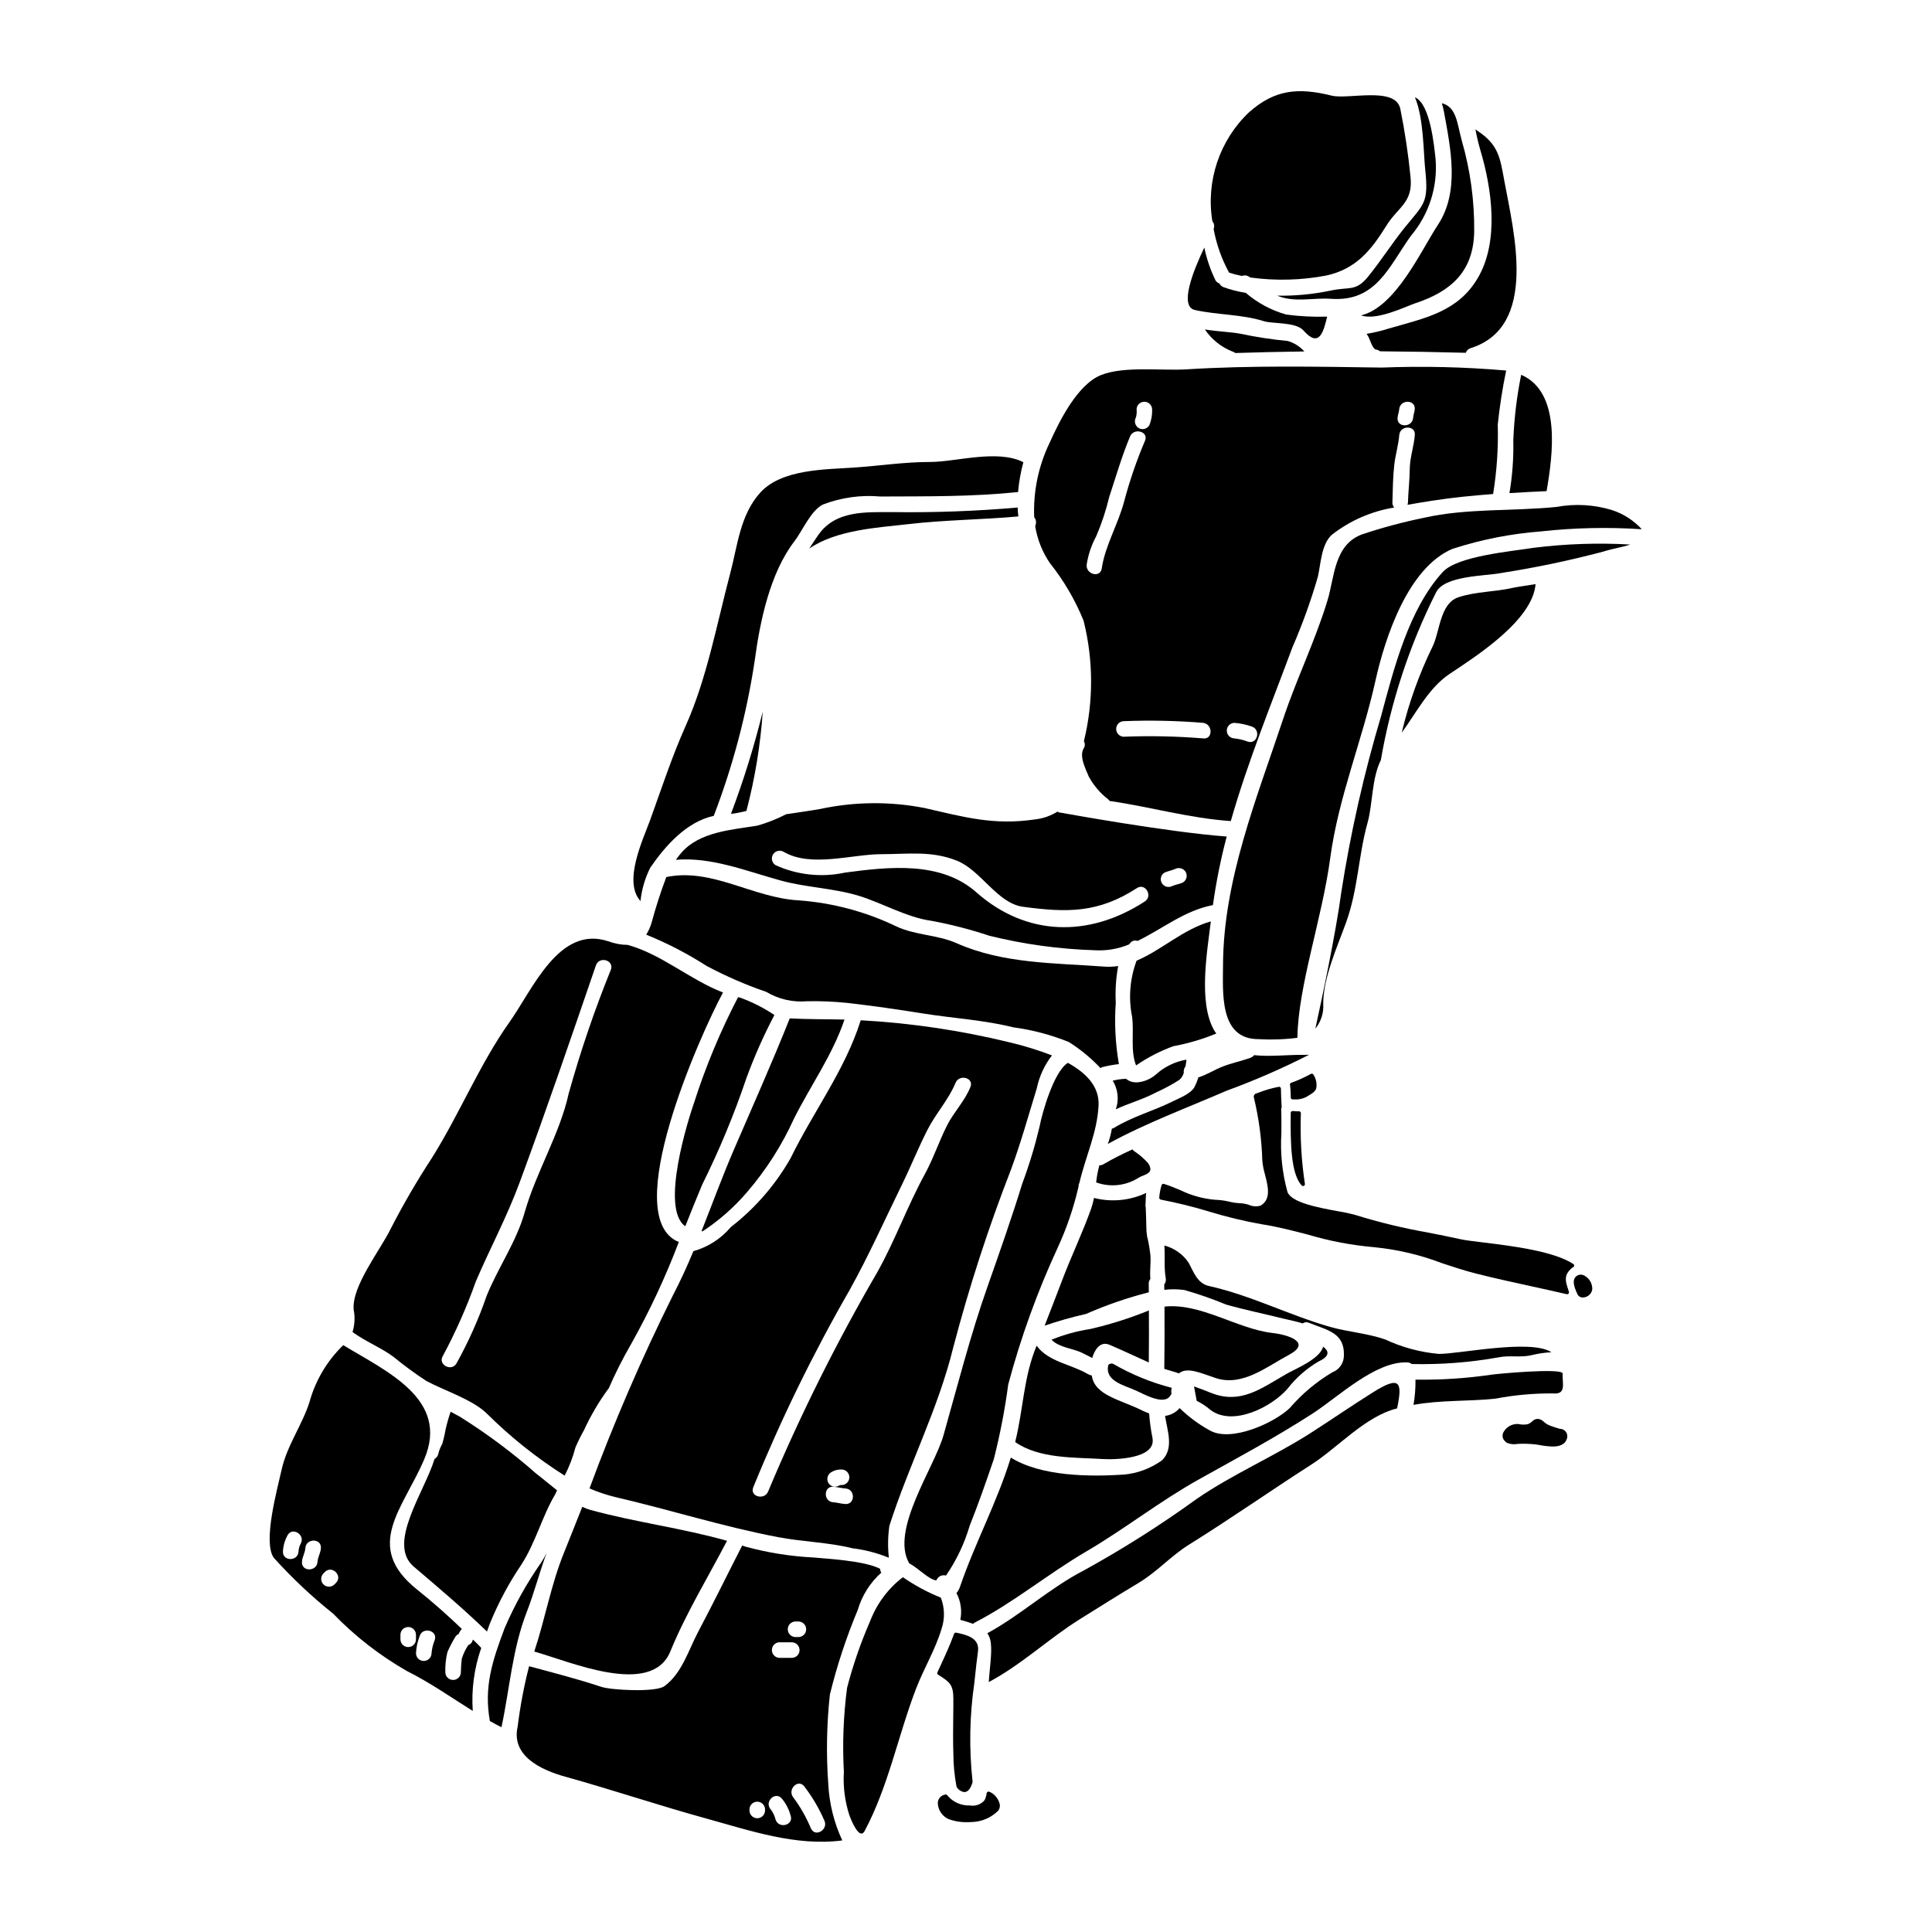 <?xml version="1.0" encoding="UTF-8"?>
<!-- Uploaded to: ICON Repo, www.iconrepo.com, Generator: ICON Repo Mixer Tools -->
<svg fill="#000000" width="800px" height="800px" version="1.1" viewBox="144 144 512 512" xmlns="http://www.w3.org/2000/svg">
 <g>
  <path d="m384.95 558.3c2.473 1.32 4.977 4.094 7.008 4.508 0.055 0 0.137-0.027 0.191 0 0.391-1.023 1.504-1.578 2.555-1.27 2.769-4.039 4.883-8.488 6.266-13.184 2.309-5.797 4.398-11.789 6.402-17.668h0.004c1.652-6.519 2.93-13.125 3.816-19.789 3.312-12.414 7.688-24.523 13.082-36.188 2.344-5.066 4.164-10.363 5.441-15.797 0.023-0.164 0.078-0.305 0.109-0.441-0.004-0.371 0.078-0.738 0.246-1.07 1.621-6.894 4.699-13.273 5.059-20.387 0.273-5.117-3.352-8.711-8.137-11.348-3.734 2.305-6.84 13.355-7.504 16.926v-0.004c-1.215 5.129-2.746 10.176-4.59 15.113-2.801 9.094-6.016 18.215-9.176 27.203-4.539 12.859-7.965 26.297-11.676 39.43-2.445 8.629-14.148 25.09-9.125 33.91 0.027 0.027 0.027 0.027 0.027 0.055z"/>
  <path d="m472.82 232.47c-2.008-0.441-5.828-0.578-9.508-1.156h-0.004c1.805 2.668 4.387 4.723 7.391 5.879 0.246 0.07 0.469 0.191 0.66 0.359 6.106-0.195 12.207-0.332 18.301-0.414-1.176-1.32-2.699-2.281-4.394-2.773-4.184-0.398-8.336-1.031-12.445-1.895z"/>
  <path d="m449.41 525.03c-0.426-2.133-0.719-4.293-0.879-6.461-0.637-0.227-1.262-0.488-1.867-0.785-5.664-2.859-12.594-3.938-13.328-9.262-0.379-0.066-0.738-0.199-1.07-0.395-4.43-2.609-10.414-3.215-13.547-7.504-3.465 8.246-3.519 16.793-5.637 25.336-0.027 0.062-0.047 0.129-0.051 0.195 6.402 4.481 15.828 4.039 23.273 4.508 2.941 0.191 14.262 0.016 13.105-5.633z"/>
  <path d="m438 500.37c3.519 1.484 6.953 3.148 10.441 4.699 0.055-4.613 0.055-9.203 0.031-13.777h-0.031c-5.043 2.055-10.242 3.699-15.551 4.918-3.508 0.539-6.945 1.488-10.234 2.832 2.117 2.141 5.688 2.25 8.242 3.543 0.855 0.441 1.703 0.855 2.559 1.289 0.559-2.008 2.043-4.566 4.543-3.504z"/>
  <path d="m338.34 449.02c-2.996 6.981-5.606 14.121-8.406 21.184 0.078 0.039 0.152 0.082 0.219 0.137 4.492-2.949 8.535-6.527 12.008-10.629 4.941-5.777 9.051-12.227 12.199-19.148 4.426-8.875 10.234-16.875 13.438-26.371-4.836-0.109-9.754-0.055-14.508-0.305-4.672 11.746-9.918 23.453-14.949 35.133z"/>
  <path d="m434.49 457.35c3.758 1.367 7.934 0.898 11.293-1.266 1.484-0.91 4.328-0.988 2.477-3.844-1.121-1.238-2.394-2.328-3.789-3.246-0.168-0.109-0.219-0.277-0.332-0.395v0.004c-2.644 1.168-5.223 2.481-7.723 3.934-0.324 0.195-0.695 0.289-1.074 0.277-0.402 1.488-0.684 3.004-0.852 4.535z"/>
  <path d="m516.11 204.5c-3.324 4.148-6.211 8.711-9.594 12.859-3.293 4.012-4.945 2.555-9.914 3.656h0.004c-4.644 0.969-9.383 1.418-14.129 1.344 4.59 1.898 9.504 0.496 14.262 0.828 11.953 0.852 15.281-8.461 21.133-16.652v-0.004c4.828-5.676 7.191-13.043 6.562-20.469-0.355-3.148-1.375-14.613-5.469-16.262 2.34 5.356 2.277 14.957 2.719 19.016 0.984 9.113-0.309 9.145-5.574 15.684z"/>
  <path d="m448.12 472.16c-0.105-0.262-0.164-0.543-0.164-0.824-0.121-0.707-0.176-1.426-0.164-2.141 0-1.574-0.109-3.41-0.164-5.25v-0.004c-0.094-0.34-0.102-0.695-0.027-1.043 0-0.934 0.055-1.871 0.137-2.754-4.312 2.035-9.203 2.5-13.824 1.32-0.16 0.902-0.391 1.797-0.684 2.668-2.309 6.512-5.328 12.75-7.777 19.23-1.539 4.016-3.051 7.996-4.617 11.953 3.594-1.238 7.254-2.273 10.965-3.106 5.383-2.367 10.953-4.285 16.648-5.742-0.027-0.789 0-1.512-0.027-2.277-0.004-0.461 0.152-0.91 0.441-1.266-0.191-2.035 0.137-4.016 0.027-6.074-0.16-1.578-0.418-3.144-0.77-4.691z"/>
  <path d="m465.62 204.66c0.727 4.016 2.094 7.894 4.043 11.484 0 0.027 0.008 0.059 0.031 0.082 1.121 0.379 2.269 0.68 3.434 0.906 0.562-0.238 1.203-0.199 1.73 0.109 0.191 0.082 0.332 0.219 0.496 0.305l-0.004-0.004c6.699 0.918 13.5 0.742 20.141-0.523 7.871-1.73 11.871-6.691 15.938-13.246 3.106-4.973 7.086-6.07 6.375-12.859l0.004 0.004c-0.602-6.086-1.512-12.141-2.723-18.137-1.336-5.961-13.797-2.336-18.195-3.438-8.957-2.227-15.137-1.574-21.898 4.426-7.812 7.43-11.441 18.238-9.699 28.879 0.488 0.551 0.613 1.332 0.328 2.012z"/>
  <path d="m460.65 226.15c5.902 1.32 12.418 1.125 18.191 2.941 2.391 0.789 8.574 0.164 10.605 2.5 4.231 4.836 5.332 0.164 6.266-3.68v-0.004c-3.629 0.117-7.258-0.066-10.855-0.551-3.945-1.113-7.602-3.07-10.715-5.742-2.012-0.32-3.984-0.824-5.902-1.512-0.473-0.188-0.863-0.539-1.098-0.988-0.453-0.141-0.832-0.457-1.047-0.879-1.336-2.742-2.32-5.641-2.938-8.629-2.891 6.047-6.738 15.582-2.508 16.543z"/>
  <path d="m544.02 274.68c3.297-0.191 6.566-0.395 9.84-0.523 1.648-9.504 3.961-26.215-6.731-30.832-1.164 5.723-1.859 11.531-2.09 17.367 0.105 4.684-0.234 9.367-1.02 13.988z"/>
  <path d="m490.92 423.52c-0.273 0.023-0.551 0.035-0.824 0.027-4.59-0.082-9.422 0.551-13.742 0.082-0.266 0.328-0.617 0.574-1.016 0.719-2.477 0.879-4.891 1.348-7.336 2.305-2.277 0.879-4.176 2.199-6.426 2.859-0.258 0.895-0.609 1.758-1.047 2.582-0.988 1.785-4.012 2.914-5.715 3.766-5.117 2.555-10.77 4.066-15.633 7.062h-0.004c-0.164 0.086-0.34 0.152-0.523 0.191-0.23 1.375-0.586 2.731-1.07 4.039 9.945-5.469 21.02-9.562 31.379-14.066 7.504-2.742 14.836-5.938 21.957-9.566z"/>
  <path d="m504.7 227.58c4.148 1.484 11.762-2.34 14.371-3.215 9.531-3.148 15.414-8.461 15.605-18.961 0.09-8.168-1.02-16.305-3.293-24.152-1.238-4.535-1.375-8.93-5.277-9.895 0.23 0.73 0.414 1.473 0.547 2.227 1.816 9.863 4.207 21.215-1.594 30.004-4.449 6.766-11.156 21.766-20.359 23.992z"/>
  <path d="m535.64 217.66c-5.277 8.984-13.906 10.605-23.715 13.438-1.887 0.602-3.812 1.059-5.769 1.371 0.227 0.324 0.43 0.664 0.605 1.016 0.273 0.602 1.094 3.106 1.867 3.148 0.406 0.043 0.789 0.203 1.102 0.465 7.582 0.055 15.137 0.191 22.723 0.395 0.203-0.598 0.684-1.059 1.293-1.234 17.969-5.66 11.414-30.75 8.902-44.406-1.102-6.043-1.539-9.531-7.117-13.188-0.168-0.109-0.332-0.246-0.523-0.395 0.328 1.816 0.75 3.613 1.262 5.387 3.106 10.344 5.086 24.266-0.629 34.004z"/>
  <path d="m325.61 468.97c1.457-3.68 2.941-7.363 4.477-11.02h-0.004c4.535-9.125 8.445-18.543 11.711-28.195 2.098-5.75 4.582-11.352 7.43-16.766-2.816-1.895-5.859-3.434-9.051-4.59-0.191-0.059-0.383-0.105-0.578-0.137-0.004 0.02-0.012 0.039-0.027 0.055-4.644 8.926-8.523 18.23-11.598 27.816-1.414 4.039-9.16 28.137-2.359 32.836z"/>
  <path d="m465.07 513.18c-1.539-0.633-3.106-1.211-4.644-1.758 0.246 1.262 0.469 2.527 0.715 3.816 1.316 0.645 2.543 1.461 3.652 2.418 6.019 4.504 16.352-0.91 20.418-5.637 2.254-2.891 5.031-5.332 8.188-7.195 3.188-1.457 2.754-2.828 1.234-3.938-0.824 3.324-7.641 5.992-9.676 7.199-6.754 3.879-12.145 8.117-19.887 5.094z"/>
  <path d="m481.18 497.25c-9.289-1.074-19.07-8.027-28.574-6.984 0.027 5.512 0.027 10.965-0.055 16.488 1.285 0.441 2.637 0.742 3.871 1.207 2.223-1.812 5.824-0.055 9.754 1.238 7.086 2.336 13.52-3.023 19.457-6.184 6.125-3.293-0.387-5.328-4.453-5.766z"/>
  <path d="m396.65 500.98c4.172-15.891 9.246-31.527 15.199-46.84 2.637-7.086 4.699-14.535 6.922-21.762 0.66-3.16 2.031-6.129 4.012-8.684-3.691-1.414-7.473-2.582-11.32-3.484-12.914-3.148-26.09-5.098-39.359-5.828-4.141 13.168-12.523 24.141-18.551 36.48-4.023 7.102-9.422 13.332-15.879 18.328-2.586 3.074-6.043 5.297-9.91 6.379-1.645 3.938-3.41 7.832-5.383 11.621h-0.004c-8.301 16.672-15.695 33.781-22.148 51.254 2.188 0.949 4.449 1.711 6.766 2.277 14.344 3.32 28.629 7.871 43.168 10.629 6.566 1.266 13.328 1.352 19.809 2.969l-0.004-0.004c3.297 0.406 6.523 1.25 9.594 2.504-0.316-2.812-0.27-5.66 0.137-8.461 5.109-16.023 12.914-30.863 16.953-47.379zm-28.602 41.605c-1.102-0.055-2.144-0.395-3.215-0.469-2.637-0.137-2.664-4.258 0-4.121 1.07 0.082 2.113 0.395 3.215 0.465 2.637 0.137 2.637 4.258 0 4.125zm-3.793-8.41-0.004-0.004c0.852-0.539 1.852-0.801 2.859-0.738 1.102 0.047 1.973 0.957 1.973 2.059 0 1.105-0.871 2.016-1.973 2.062-0.273-0.043-0.555 0.016-0.789 0.164-0.469 0.277-1.031 0.355-1.555 0.215-0.527-0.141-0.977-0.484-1.25-0.957-0.543-0.98-0.219-2.219 0.734-2.805zm12.34-53.195-0.004-0.004c-10.926 18.77-20.621 38.227-29.016 58.254-0.961 2.445-4.949 1.402-3.957-1.07 7.336-18.016 15.883-35.516 25.586-52.371 5.027-9.055 9.262-18.5 13.777-27.754 2.363-4.809 4.371-9.84 6.789-14.59 2.195-4.328 5.606-7.996 7.445-12.449 0.988-2.445 4.973-1.375 3.957 1.07-1.539 3.82-4.328 6.516-6.156 10.113-2.199 4.328-3.652 8.852-5.965 13.055-4.57 8.379-7.82 17.414-12.461 25.742z"/>
  <path d="m437.73 505.71c-1.074 4.285 4.121 5.356 7.336 6.812 1.926 0.828 7.445 4.121 9.121 1.289 0.109-0.16 0.191-0.305 0.277-0.438l-0.004 0.004c-0.082-0.445-0.082-0.902 0-1.352 0.004-0.082 0.023-0.164 0.055-0.242-5.402-1.387-10.586-3.504-15.414-6.297-0.453-0.246-1.02-0.152-1.371 0.223z"/>
  <path d="m505.05 285.58c-7.531 2.719-7.367 11.348-9.234 17.477-3.242 10.719-8.219 20.828-11.762 31.461-6.949 20.883-15.824 42.59-15.938 65.086-0.027 7.445-1.043 19.781 9.367 19.781h0.004c3.445 0.203 6.906 0.086 10.332-0.359 0.191-13.652 6.543-31.598 8.684-47.48 2.172-16.266 8.438-31.094 11.98-47.043 2.582-11.68 8.711-30.113 20.469-35.062l-0.004 0.004c7.606-2.461 15.473-4.012 23.441-4.617 8.867-0.977 17.805-1.168 26.707-0.574-2.141-2.324-4.836-4.062-7.832-5.055-4.785-1.477-9.859-1.77-14.781-0.855-11.32 1.152-23.93 0.332-35.031 2.859-5.551 1.125-11.027 2.59-16.402 4.379z"/>
  <path d="m488.59 438.64c-0.172-0.133-0.395-0.18-0.605-0.125-0.066 0.008-0.133 0.008-0.195 0-0.086 0-0.191 0-0.395-0.031-0.199-0.031-0.613-0.055-0.844-0.055-0.27 0-0.488 0.215-0.492 0.484-0.098 8.082 0.043 16.219 2.914 19.25 0.094 0.098 0.219 0.152 0.355 0.156 0.074-0.004 0.152-0.02 0.223-0.055 0.195-0.098 0.301-0.312 0.258-0.527-0.938-6.203-1.293-12.484-1.062-18.758-0.008-0.129-0.062-0.25-0.156-0.34z"/>
  <path d="m490.8 434.32c0.863-0.492 2.039-1.18 2.074-2.262 0.113-1.172-0.184-2.344-0.832-3.32-0.145-0.203-0.418-0.266-0.637-0.145-1.68 0.926-3.43 1.715-5.234 2.363-0.223 0.078-0.359 0.309-0.32 0.547 0.008 0.043 0.023 0.086 0.043 0.129 0.117 1.074 0.172 2.152 0.168 3.231 0.004 0.129 0.059 0.254 0.152 0.348 0.09 0.086 0.215 0.137 0.34 0.137h0.371c1.18 0.094 2.363-0.16 3.402-0.73 0.145-0.109 0.301-0.199 0.473-0.297z"/>
  <path d="m316.66 388.59c-0.328 1.09-0.801 2.133-1.398 3.106 5.582 2.262 10.945 5.043 16.02 8.301 5.074 2.703 10.355 5 15.797 6.867 3.266 1.949 7.066 2.816 10.855 2.473 3.523-0.062 7.043 0.086 10.551 0.441 6.953 0.789 13.492 1.754 20.254 2.828 7.938 1.262 15.988 1.703 23.82 3.652 5.035 0.676 9.965 1.977 14.672 3.879 3.086 1.941 5.91 4.269 8.41 6.922 0.164-0.125 0.352-0.219 0.551-0.277 1.422-0.355 2.871-0.617 4.328-0.785-0.934-5.379-1.211-10.852-0.828-16.297-0.168-3.246 0.043-6.5 0.637-9.695-1.191 0.188-2.398 0.246-3.602 0.164-13.215-0.992-26.871-0.715-39.289-6.238-5.117-2.254-10.855-2.035-15.969-4.453-8.094-3.887-16.848-6.219-25.801-6.871-12.145-0.656-23-8.684-35.086-6.18-1.512 3.984-2.82 8.043-3.922 12.164z"/>
  <path d="m450.21 433.58c2.176-0.973 4.281-2.102 6.297-3.379 0.578-0.492 0.996-1.141 1.207-1.871-0.082-0.625 0.086-1.254 0.469-1.758 0.109-0.602 0.164-1.207 0.242-1.754h0.004c-3.047 0.516-5.879 1.898-8.16 3.981-1.895 1.676-5.742 3.023-7.871 1.07-0.055 0-0.109 0.027-0.164 0.027h-0.004c-1.129 0.055-2.254 0.219-3.352 0.492 1.414 2.273 1.719 5.066 0.82 7.586 3.477-1.621 7.106-2.582 10.512-4.394z"/>
  <path d="m298.31 543.32c-1.574 3.984-3.148 7.965-4.754 11.926-3.519 8.574-5.086 17.777-7.969 26.434 9.48 2.637 31.051 12.172 36.055-0.027 4.066-9.945 10-19.703 15.027-29.32-11.922-3.383-24.344-4.922-36.211-8.191l-0.004 0.004c-0.738-0.211-1.457-0.484-2.144-0.824z"/>
  <path d="m465.71 416.95c-4.125-7.336-1.844-20.469-0.828-28.77-7.281 2.031-13.078 7.637-19.68 10.41v0.004c-1.773 4.758-2.184 9.914-1.18 14.895 0.547 4.121-0.496 8.875 1.043 12.859 3.066-2.117 6.394-3.828 9.898-5.098 3.898-0.723 7.711-1.848 11.375-3.356-0.23-0.301-0.441-0.617-0.629-0.945z"/>
  <path d="m413.88 280.86c-0.105-0.781-0.168-1.57-0.188-2.363-11.066 0.969-22.172 1.375-33.277 1.211-7.117 0.027-15.004-0.465-19.566 6.074-0.852 1.234-1.645 2.418-2.391 3.602 7.117-4.949 18.105-5.555 26.074-6.461 9.734-1.152 19.57-1.18 29.348-2.062z"/>
  <path d="m323.12 371.86c9.34-0.789 18.465 2.914 27.613 5.441 6.867 1.926 14.012 2.008 20.938 4.121 6.32 1.969 12.637 5.688 19.125 6.598v-0.004c5.203 0.961 10.332 2.285 15.352 3.957 9.121 2.262 18.461 3.551 27.855 3.848 3.148 0.199 6.301-0.324 9.207-1.539 0.102-0.141 0.215-0.27 0.332-0.395 0.445-0.574 1.219-0.789 1.898-0.523 6.512-3.106 12.445-8.078 20.004-9.504l-0.004-0.004c0.852-6.121 2.07-12.188 3.652-18.164-15.883-1.18-43.801-6.297-43.801-6.297h0.004c-0.379-0.004-0.746-0.109-1.07-0.301-1.801 1.125-3.828 1.828-5.938 2.059-10.938 1.621-18.848-0.629-29.266-3.023v0.004c-9.172-1.793-18.613-1.699-27.75 0.273-1.43 0.277-8.902 1.375-8.926 1.375h-0.004c-2.438 1.262-4.996 2.273-7.637 3.023-6.789 1.098-15.254 1.621-20.074 7.117v-0.004c-0.539 0.621-1.043 1.27-1.512 1.941zm129.5 3.383c0.906-0.395 1.867-0.551 2.754-0.938 0.992-0.535 2.227-0.215 2.828 0.738 0.281 0.477 0.359 1.039 0.219 1.574-0.141 0.531-0.484 0.984-0.961 1.262-0.883 0.395-1.867 0.547-2.754 0.906-0.98 0.555-2.227 0.227-2.805-0.742-0.277-0.465-0.355-1.023-0.223-1.551 0.137-0.527 0.477-0.977 0.945-1.25zm-100.95-5.512c7.227 4.258 18.078 0.633 25.977 0.633 7.086 0 13.219-0.965 19.949 1.73 6.375 2.555 10.691 11.266 17.453 12.203 11.703 1.574 19.949 1.73 30.254-4.945 2.223-1.457 4.281 2.113 2.086 3.543-14.836 9.648-31.461 9.262-44.676-2.445-9.371-8.297-23.191-6.758-34.812-5.195l-0.012 0.004c-6.16 1.324-12.586 0.633-18.328-1.969-0.98-0.582-1.301-1.852-0.715-2.832 0.582-0.977 1.848-1.297 2.828-0.715z"/>
  <path d="m337.71 359.69c1.383-0.164 2.754-0.43 4.098-0.789 2.266-8.621 3.715-17.434 4.328-26.324-2.262 9.199-5.078 18.25-8.426 27.113z"/>
  <path d="m392.84 587.95c2.754 1.785 3.809 2.453 3.809 6.203 0 1.598 0 3.203-0.031 4.805-0.039 3.172-0.074 6.453 0.031 9.676 0.004 2.957 0.285 5.902 0.832 8.809 0.016 0.078 0.051 0.152 0.105 0.215 0.434 0.695 1.156 1.16 1.969 1.262 0.094 0.004 0.188-0.008 0.277-0.027 0.789-0.16 1.434-1.008 1.906-2.586 0.016-0.07 0.016-0.145 0-0.219-0.949-8.68-0.789-17.441 0.473-26.082l0.199-1.855c0.227-2.129 0.461-4.328 0.762-6.453 0.527-3.684-3.09-4.461-5.769-5.031l0.004 0.004c-0.242-0.051-0.48 0.082-0.566 0.312-1.02 2.836-2.301 5.621-3.543 8.312l-0.875 1.898c-0.102 0.223-0.023 0.488 0.184 0.617z"/>
  <path d="m406.22 618.84h-0.035c-0.141-0.066-0.305-0.066-0.445 0-0.141 0.074-0.234 0.211-0.258 0.367-0.082 0.641-0.27 1.266-0.555 1.848-0.93 1.129-2.394 1.668-3.836 1.41-2.301 0.109-4.516-0.859-6-2.621-0.098-0.207-0.328-0.32-0.555-0.27-1.086 0.141-1.922 1.023-2.012 2.113 0.004 1.844 1.062 3.527 2.723 4.328 1.602 0.625 3.312 0.922 5.027 0.875 0.492 0 0.961 0 1.406-0.039 2.586-0.102 5.035-1.176 6.859-3.012 0.469-0.621 0.57-1.441 0.266-2.156-0.422-1.27-1.363-2.305-2.586-2.844z"/>
  <path d="m507.84 512.99c-5.656 3.543-11.129 7.336-16.758 10.934-9.645 6.129-20.469 10.801-29.844 17.227v0.004c-9.582 6.938-19.586 13.281-29.949 18.992-9.125 4.695-16.676 11.809-25.637 16.676 1.348 1.898 1.152 4.723 0.629 9.945-0.109 0.988-0.16 2.008-0.242 2.996 8.684-4.617 15.883-11.512 24.152-16.676 5.164-3.242 10.359-6.488 15.578-9.621 4.809-2.887 8.602-7.172 13.273-10.086 11.043-6.867 21.602-14.289 32.535-21.293 7.008-4.508 14.344-12.836 22.668-14.84 1.469-7.039 0.805-8.789-6.406-4.258z"/>
  <path d="m288.86 555.55c-0.41 0.852-0.879 1.68-1.398 2.473-3.82 5.449-7.07 11.277-9.703 17.391-3.32 8.793-5.551 15.66-3.938 24.676 1.016 0.578 2.031 1.125 3.074 1.648 2.199-10.277 2.863-20.719 6.734-30.637 1.961-5.059 3.336-10.441 5.231-15.551z"/>
  <path d="m550 503.1c1.688-0.406 3.406-0.656 5.141-0.742-5.469-3.598-24.703 0.523-29.871 0.441-4.91-0.445-9.703-1.738-14.168-3.824-4.754-1.648-9.758-1.969-14.562-3.32-10.797-3.078-21.129-8.41-32.176-10.855-3.078-0.684-4.066-3.789-5.356-6.156h-0.004c-1.516-2.258-3.801-3.879-6.434-4.562 0.219 2.918-0.133 5.801 0.359 8.633 0.125 0.586-0.02 1.203-0.395 1.672 0 0.469 0 0.965 0.023 1.43 1.773-0.215 3.566-0.195 5.336 0.055 3.742 1.07 7.422 2.356 11.02 3.848 5.141 1.457 10.195 2.473 15.352 3.762 1.484 0.359 3.297 0.715 4.973 1.234l-0.004 0.004c0.48-0.352 1.113-0.414 1.652-0.16 4.891 1.969 9.445 2.609 9.262 8.629l-0.004-0.004c0.027 1.988-1.191 3.777-3.047 4.481-4.266 2.531-8.09 5.742-11.32 9.504-4.066 3.902-15.582 9.18-21.215 5.879v0.004c-2.898-1.594-5.57-3.574-7.941-5.883-0.996 1.137-2.375 1.871-3.871 2.062 0.629 4.039 2.391 8.574-0.789 11.758-2.981 2.148-6.481 3.461-10.137 3.797-8.984 0.578-21.844 0.523-29.949-4.508-3.602 11.762-9.48 22.59-13.438 34.156-0.207 0.641-0.535 1.234-0.961 1.754 1.148 2.172 1.508 4.68 1.016 7.086 1.32 0.355 2.445 0.711 3.41 1.07h-0.004c0.113-0.129 0.246-0.242 0.395-0.332 10.195-5.223 19.539-12.988 29.52-18.82 10.234-5.992 19.617-13.41 29.977-19.18 10.234-5.715 20.305-11.098 30.168-17.477 6.762-4.398 16.488-13.777 24.922-13.492h0.004c0.457 0.012 0.902 0.164 1.266 0.441 7.68 0.176 15.355-0.414 22.918-1.762 3.109-0.648 5.805 0.148 8.934-0.621z"/>
  <path d="m393.33 567.39c-3.543-1.426-6.918-3.242-10.059-5.414-3.902 2.992-6.898 7.004-8.66 11.598-2.504 5.731-4.555 11.656-6.125 17.711-0.973 7.375-1.258 14.828-0.852 22.258-0.238 3.926 0.266 7.859 1.484 11.594 0.332 0.879 2.582 6.731 4.012 4.094 6.266-11.707 8.848-25.191 13.574-37.562 2.059-5.414 5.164-10.469 6.812-15.992v0.004c0.914-2.699 0.848-5.637-0.188-8.289z"/>
  <path d="m363.93 593.06c1.879-7.656 4.352-15.16 7.394-22.434 1.117-3.805 3.277-7.223 6.234-9.863-0.207-0.301-0.32-0.652-0.328-1.016-4.176-2.172-14.066-2.637-17.613-2.996h-0.004c-6.082-0.301-12.117-1.258-17.992-2.856-0.305-0.109-0.633-0.191-0.938-0.305-3.902 7.613-7.609 15.219-11.617 22.777-2.613 4.922-4.328 11.074-8.984 14.48-2.309 1.703-14.168 1.047-16.707 0.191-6.125-2.031-12.887-3.789-19.152-5.469l-0.008 0.004c-1.352 5.242-2.359 10.562-3.019 15.938-1.812 7.805 6.156 11.539 12.594 13.328 12.559 3.488 24.84 7.641 37.426 11.098 11.652 3.215 23.711 7.391 36 5.797-2.184-4.688-3.445-9.75-3.711-14.918-0.574-7.914-0.43-15.867 0.426-23.758zm-9.191-19.344h0.934c1.102 0.047 1.973 0.957 1.973 2.059 0 1.105-0.871 2.016-1.973 2.062h-0.934c-1.102-0.047-1.973-0.957-1.973-2.062 0-1.102 0.871-2.012 1.973-2.059zm-4.121 5.512h3.211c1.141 0 2.062 0.922 2.062 2.062 0 1.137-0.922 2.062-2.062 2.062h-3.211c-0.551-0.004-1.074-0.223-1.461-0.613-0.387-0.391-0.605-0.918-0.602-1.465 0.004-1.145 0.934-2.07 2.078-2.062zm-3.879 44.652h0.004c-0.051 1.102-0.957 1.973-2.062 1.973s-2.012-0.871-2.059-1.973v-0.441c0.047-1.102 0.953-1.973 2.059-1.973s2.012 0.871 2.062 1.973zm2.805 2.391h0.004c-0.227-1.004-0.668-1.945-1.297-2.758-1.781-1.969 1.125-4.891 2.914-2.914v0.004c1.113 1.328 1.918 2.887 2.363 4.559 0.867 2.519-3.117 3.59-3.965 1.094zm9.367 2.305h0.004c-1.219-2.938-2.797-5.715-4.699-8.266-1.621-2.062 1.262-5 2.914-2.914 2.156 2.809 3.957 5.875 5.359 9.125 1.059 2.371-2.488 4.488-3.559 2.039z"/>
  <path d="m550.53 289.16c-5.965 0.961-20.277 2.168-24.18 6.426-8.957 9.781-12.914 25.418-16.297 38.004h0.004c-4.59 15.367-8.133 31.031-10.605 46.879-1.379 10.523-5.277 28.934-6.871 36.133 1.512-1.852 2.258-4.211 2.09-6.594 0-6.984 3.762-15.168 6.047-21.52 3.211-8.875 3.238-17.664 5.715-26.512 1.375-4.949 1.043-11.598 3.516-16.57h-0.004c2.656-15.441 7.582-30.406 14.621-44.402 2.195-4.512 13.105-4.328 17.172-5.141 9.145-1.418 18.211-3.316 27.16-5.688 2.254-0.742 4.84-1.098 7.121-1.871h-0.004c-8.504-0.484-17.031-0.199-25.484 0.855z"/>
  <path d="m563.91 482.07c-0.719-0.438-1.641-0.352-2.262 0.215-0.887 0.852-0.789 2.211 0.395 4.699h-0.004c0.242 0.52 0.766 0.855 1.34 0.855h0.246c1.168-0.086 2.133-0.949 2.34-2.102 0.078-1.516-0.723-2.941-2.055-3.668z"/>
  <path d="m528.19 322.57c7.062-4.699 21.984-14.211 22.75-23.77-2.969 0.469-5.191 0.789-6.047 0.988-4.805 1.102-9.699 0.938-14.426 2.5-4.887 1.648-4.863 9.055-6.812 13.027-3.562 7.293-6.309 14.961-8.188 22.859 3.957-5.414 7.168-11.898 12.723-15.605z"/>
  <path d="m282.21 558.57c3.766-5.848 5.414-12.637 8.961-18.629 0-0.027 0.027-0.027 0.027-0.055 0.133-0.277 0.242-0.574 0.395-0.879 0.031 0 0.031 0 0.055-0.027 0.023-0.027-0.023-0.027-0.023-0.027-2.035-1.594-3.938-3.215-5.555-4.453-6.34-5.582-13.125-10.637-20.285-15.109-0.789-0.414-1.574-0.855-2.363-1.266v-0.004c-0.531 1.551-0.98 3.129-1.344 4.723-0.219 1.312-0.52 2.606-0.906 3.875-0.422 0.734-0.746 1.52-0.961 2.336-0.082 0.66-0.469 1.246-1.047 1.574-2.66 8.738-12.695 22.477-5.512 28.547 6.598 5.606 13.191 11.184 19.402 17.199 0.246-0.684 0.465-1.348 0.742-2.059v0.004c2.246-5.531 5.066-10.809 8.414-15.75z"/>
  <path d="m560.98 479c-5.223-3.465-16.5-4.832-23.961-5.742-2.531-0.309-4.723-0.574-5.93-0.844-2.887-0.641-5.801-1.215-8.629-1.77v-0.004c-6.5-1.141-12.918-2.691-19.219-4.644-1.551-0.426-3.129-0.762-4.723-1.016-4.914-0.906-12.34-2.266-13.332-5.117l0.004 0.004c-1.402-5.07-1.945-10.34-1.609-15.59 0-2.125 0.035-4.328-0.062-6.445 0.09-0.125 0.137-0.27 0.137-0.422l-0.047-0.895c-0.07-1.32-0.145-2.68-0.145-4l-0.004 0.004c0.004-0.152-0.059-0.297-0.176-0.395-0.105-0.098-0.254-0.137-0.395-0.105-1.824 0.344-3.613 0.859-5.344 1.535l-0.832 0.301v-0.004c-0.129 0.047-0.234 0.148-0.285 0.277l-0.023 0.07c-0.137 0.152-0.184 0.359-0.137 0.555 1.336 5.531 2.094 11.188 2.262 16.875 0.121 1.23 0.359 2.445 0.703 3.637 0.828 3.231 1.676 6.574-1.18 8.246-1.035 0.305-2.148 0.223-3.125-0.23-0.652-0.215-1.332-0.348-2.016-0.395-1.102-0.043-2.199-0.195-3.273-0.457-1.18-0.281-2.387-0.441-3.602-0.473-3.203-0.27-6.332-1.133-9.219-2.551-1.441-0.594-2.934-1.203-4.363-1.66l-0.004-0.004c-0.254-0.07-0.523 0.066-0.613 0.316-0.336 1.082-0.547 2.195-0.625 3.324-0.023 0.254 0.145 0.48 0.395 0.531 4.309 0.828 8.574 1.879 12.773 3.152 4.637 1.426 9.355 2.562 14.133 3.402 4.008 0.617 8.148 1.691 12.156 2.734h-0.004c5.695 1.691 11.547 2.801 17.465 3.316 6.168 0.602 12.223 2.027 18.012 4.242 2.973 0.984 6.043 2.004 9.055 2.754 4.766 1.215 9.641 2.277 14.352 3.309 3.227 0.703 6.449 1.41 9.652 2.156l-0.004 0.004c0.035 0.004 0.074 0.004 0.109 0 0.137 0 0.266-0.055 0.359-0.156 0.121-0.129 0.164-0.309 0.113-0.477-0.078-0.27-0.168-0.535-0.25-0.789-0.621-1.914-1.113-3.426 0.652-5.172 0.219-0.227 0.469-0.422 0.742-0.582 0.145-0.078 0.238-0.227 0.25-0.395 0.008-0.16-0.066-0.316-0.195-0.414z"/>
  <path d="m557.79 522.69c-0.145-0.027-0.297-0.043-0.445-0.043-0.57-0.141-2.031-0.613-2.555-0.836-0.688-0.262-1.316-0.664-1.844-1.18-0.395-0.371-0.91-0.586-1.449-0.609-0.551 0.008-1.07 0.242-1.438 0.648-0.34 0.348-0.758 0.609-1.219 0.762-0.582 0.113-1.176 0.133-1.762 0.062-1.773-0.441-3.629 0.336-4.562 1.906-0.43 0.656-0.43 1.508 0 2.164 0.223 0.301 0.488 0.562 0.789 0.785 0.934 0.391 1.965 0.492 2.957 0.297 1.645-0.086 3.293-0.027 4.926 0.172l0.684 0.113h0.004c1.184 0.238 2.391 0.375 3.602 0.414 1.758 0 3.344-0.473 3.809-2.211 0.02-0.066 0.035-0.129 0.043-0.199 0.172-1.039-0.508-2.031-1.539-2.246z"/>
  <path d="m555.47 513.27c3.68 0.332 2.555-2.394 2.637-5.277 0.027-1.539-17.945 0.109-18.988 0.332v-0.004c-6.621 0.969-13.312 1.398-20.004 1.293 0.035 2.242-0.141 4.481-0.523 6.691 7.199-1.32 14.453-0.883 21.711-1.648 5-0.957 10.078-1.418 15.168-1.387z"/>
  <path d="m316.34 373.92c3.961-5.742 9.566-12.145 16.816-13.711l-0.004 0.004c5.094-13.281 8.734-27.074 10.855-41.137 1.375-10.305 4.012-23.137 10.496-31.598 2.141-2.754 4.285-8.055 7.531-9.758 4.863-1.871 10.086-2.602 15.277-2.141 12.477-0.055 24.238 0.082 36.492-1.18l-0.004-0.004c0.234-2.672 0.703-5.32 1.402-7.914-6.949-3.488-17.805-0.055-24.73-0.055-6.758 0-13.406 1.02-20.141 1.484-7.559 0.523-19.18 0.359-24.867 6.652-5.356 5.934-5.992 14.039-7.941 21.348-3.516 13.246-6.18 27.891-11.809 40.445-3.602 8.055-6.375 16.531-9.371 24.84-1.969 5.387-7.281 16.434-2.609 21.598 0.328-3.09 1.211-6.098 2.606-8.875z"/>
  <path d="m418.33 283.41c0.562 3.504 1.883 6.844 3.875 9.781 3.707 4.641 6.723 9.797 8.957 15.301 2.625 10.48 2.652 21.441 0.082 31.934 0.34 0.594 0.32 1.324-0.051 1.895-1.266 2.09 0.52 5.469 1.344 7.477 1.289 2.367 3.059 4.434 5.195 6.074 0.121 0.121 0.234 0.25 0.328 0.395 10.906 1.574 21.047 4.559 32.117 5.328 4.481-15.715 10.801-31.16 16.328-46.051 2.641-6.066 4.891-12.301 6.731-18.656 0.789-3.348 0.906-8.629 3.707-11.156 4.812-3.766 10.5-6.254 16.531-7.227-0.324-0.371-0.492-0.852-0.469-1.344 0.082-3.269 0.137-6.758 0.492-10 0.309-2.637 1.102-5.223 1.324-7.871 0.219-2.648 4.367-2.637 4.121 0-0.246 3.078-1.348 6.074-1.348 9.18-0.027 2.914-0.395 5.797-0.469 8.684v-0.004c-0.012 0.215-0.059 0.426-0.137 0.629 2.309-0.395 4.562-0.789 6.652-1.098 5.246-0.824 10.66-1.348 16.047-1.758 0.992-6.078 1.406-12.23 1.234-18.383 0.496-4.816 1.238-9.605 2.227-14.344-10.973-0.949-21.996-1.211-33-0.785-17.227-0.246-34.512-0.602-51.715 0.469-6.566 0.414-16.531-0.934-22.641 1.512-6.211 2.473-11.02 12.117-13.625 17.945v-0.004c-2.965 6.141-4.371 12.914-4.098 19.727 0.543 0.664 0.645 1.586 0.258 2.352zm96.477-30.969c0.219-2.609 4.328-2.637 4.121 0-0.055 0.789-0.395 1.539-0.441 2.305-0.219 2.613-4.328 2.637-4.121 0 0.055-0.777 0.387-1.539 0.441-2.305zm-43.719 83.121c1.594 0.121 3.164 0.453 4.672 0.988 2.5 0.855 1.426 4.836-1.102 3.984-1.145-0.445-2.348-0.73-3.57-0.852-1.102-0.047-1.973-0.957-1.973-2.062 0-1.102 0.871-2.012 1.973-2.059zm-8.242 0c2.609 0.328 2.637 4.449 0 4.121-7.008-0.574-14.047-0.723-21.078-0.441-1.102-0.047-1.969-0.957-1.969-2.059 0-1.105 0.867-2.016 1.969-2.062 7.031-0.281 14.07-0.133 21.078 0.441zm-17.805-80.953c0.191-0.703 0.25-1.441 0.164-2.168 0.047-1.102 0.957-1.973 2.062-1.973 1.102 0 2.012 0.871 2.059 1.973 0.059 1.457-0.191 2.91-0.738 4.258-0.582 0.984-1.848 1.316-2.836 0.742-0.957-0.602-1.273-1.852-0.711-2.832zm-10.523 31.488h-0.004c1.441-3.359 2.59-6.832 3.438-10.387 1.781-5.41 3.324-10.746 5.512-16.02 0.988-2.422 5-1.375 3.984 1.098h-0.004c-2.215 5.203-4.059 10.555-5.508 16.02-1.539 5.934-5.117 11.898-5.965 17.863-0.395 2.609-4.328 1.512-3.984-1.102h0.004c0.41-2.617 1.266-5.141 2.523-7.469z"/>
  <path d="m248.16 503.48c2.832 2.336 5.793 4.512 8.871 6.516 4.566 2.445 12.09 4.887 15.832 8.461 6.293 6.277 13.258 11.844 20.773 16.598 1.223-2.367 2.184-4.867 2.856-7.445 0.68-1.578 1.441-3.121 2.281-4.617 1.77-3.852 3.926-7.516 6.43-10.934 0.027-0.055 0.082-0.055 0.109-0.109v-0.004c1.766-4.059 3.766-8.016 5.988-11.844 4.856-8.664 9.066-17.672 12.594-26.957-16.074-6.484 5.824-55.23 11.707-66.125-8.711-3.352-16.266-10.141-25.254-12.613-1.762-0.02-3.512-0.348-5.164-0.961-13.051-4.328-19.977 12.723-26.191 21.461-7.988 11.297-13.215 24.348-20.66 36.16v-0.004c-3.918 6-7.523 12.203-10.793 18.578-2.723 5.606-10.363 15.191-9.812 21.43v0.004c0.391 1.973 0.285 4.012-0.305 5.934 3.559 2.57 7.277 3.973 10.738 6.473zm13.219-0.16h-0.004c3.402-6.352 6.32-12.945 8.73-19.734 3.789-8.848 8.297-17.199 11.652-26.352 7.035-19.043 13.574-38.18 20.168-57.402 0.852-2.5 4.836-1.43 3.984 1.102h-0.004c-4.34 10.719-8.074 21.672-11.18 32.809-2.391 10.855-8.629 20.801-11.68 31.547-2.25 7.938-7.062 14.617-10.113 22.203h0.004c-2.141 6.184-4.816 12.168-7.996 17.887-1.426 2.227-4.992 0.164-3.566-2.059z"/>
  <path d="m269.35 578.52c0 0.027-0.051 0.055-0.082 0.109-0.117 0.617-0.559 1.125-1.156 1.32-0.75 1.117-1.332 2.34-1.73 3.625-0.152 1.215-0.234 2.434-0.246 3.656-0.047 1.102-0.953 1.973-2.059 1.973s-2.012-0.871-2.059-1.973c-0.062-1.812 0.121-3.621 0.547-5.383 0.586-1.363 1.266-2.68 2.039-3.945 0.195-0.391 0.527-0.691 0.934-0.852 0.199-0.504 0.488-0.969 0.852-1.371-3.789-3.629-7.719-7.117-11.809-10.387-14.508-11.539-3.68-21.488 1.871-34.637 6.691-15.805-9.84-23.109-21.488-30.172v-0.004c-4.305 4.168-7.41 9.418-8.984 15.199-1.969 6.074-5.965 11.484-7.363 17.863-1.152 5.191-5.055 19.234-2.031 23.328v-0.004c4.816 5.34 10.062 10.277 15.688 14.758 5.769 5.969 12.355 11.094 19.562 15.219 6.156 3.078 11.707 6.981 17.453 10.578v0.004c-0.395-5.664 0.371-11.352 2.25-16.711-0.703-0.766-1.426-1.48-2.188-2.195zm-45.609-25.527h-0.004c-0.371 0.668-0.586 1.41-0.633 2.172-0.109 2.664-4.231 2.664-4.121 0 0.074-1.48 0.477-2.926 1.184-4.231 1.184-2.394 4.754-0.305 3.57 2.059zm4.398 4.922c-0.164 2.637-4.285 2.664-4.121 0 0.082-1.289 0.824-2.418 0.906-3.652 0.164-2.641 4.285-2.668 4.121 0-0.086 1.289-0.828 2.414-0.91 3.648zm4.891 5.578c-0.168 0.164-0.309 0.305-0.469 0.469l-0.004-0.004c-0.812 0.734-2.059 0.699-2.836-0.074-0.773-0.777-0.809-2.023-0.074-2.84l0.465-0.469c1.895-1.863 4.809 1.047 2.914 2.914zm17.09 15.031v-1.375h-0.004c0.051-1.105 0.957-1.973 2.062-1.973s2.012 0.867 2.059 1.973v1.375-0.004c-0.047 1.105-0.953 1.973-2.059 1.973s-2.012-0.867-2.062-1.973zm9.094 0.109-0.004-0.004c-0.473 1.137-0.762 2.344-0.852 3.57-0.047 1.105-0.953 1.973-2.059 1.973s-2.012-0.867-2.062-1.973c0.078-1.598 0.41-3.176 0.992-4.668 0.852-2.504 4.836-1.426 3.981 1.098z"/>
 </g>
</svg>